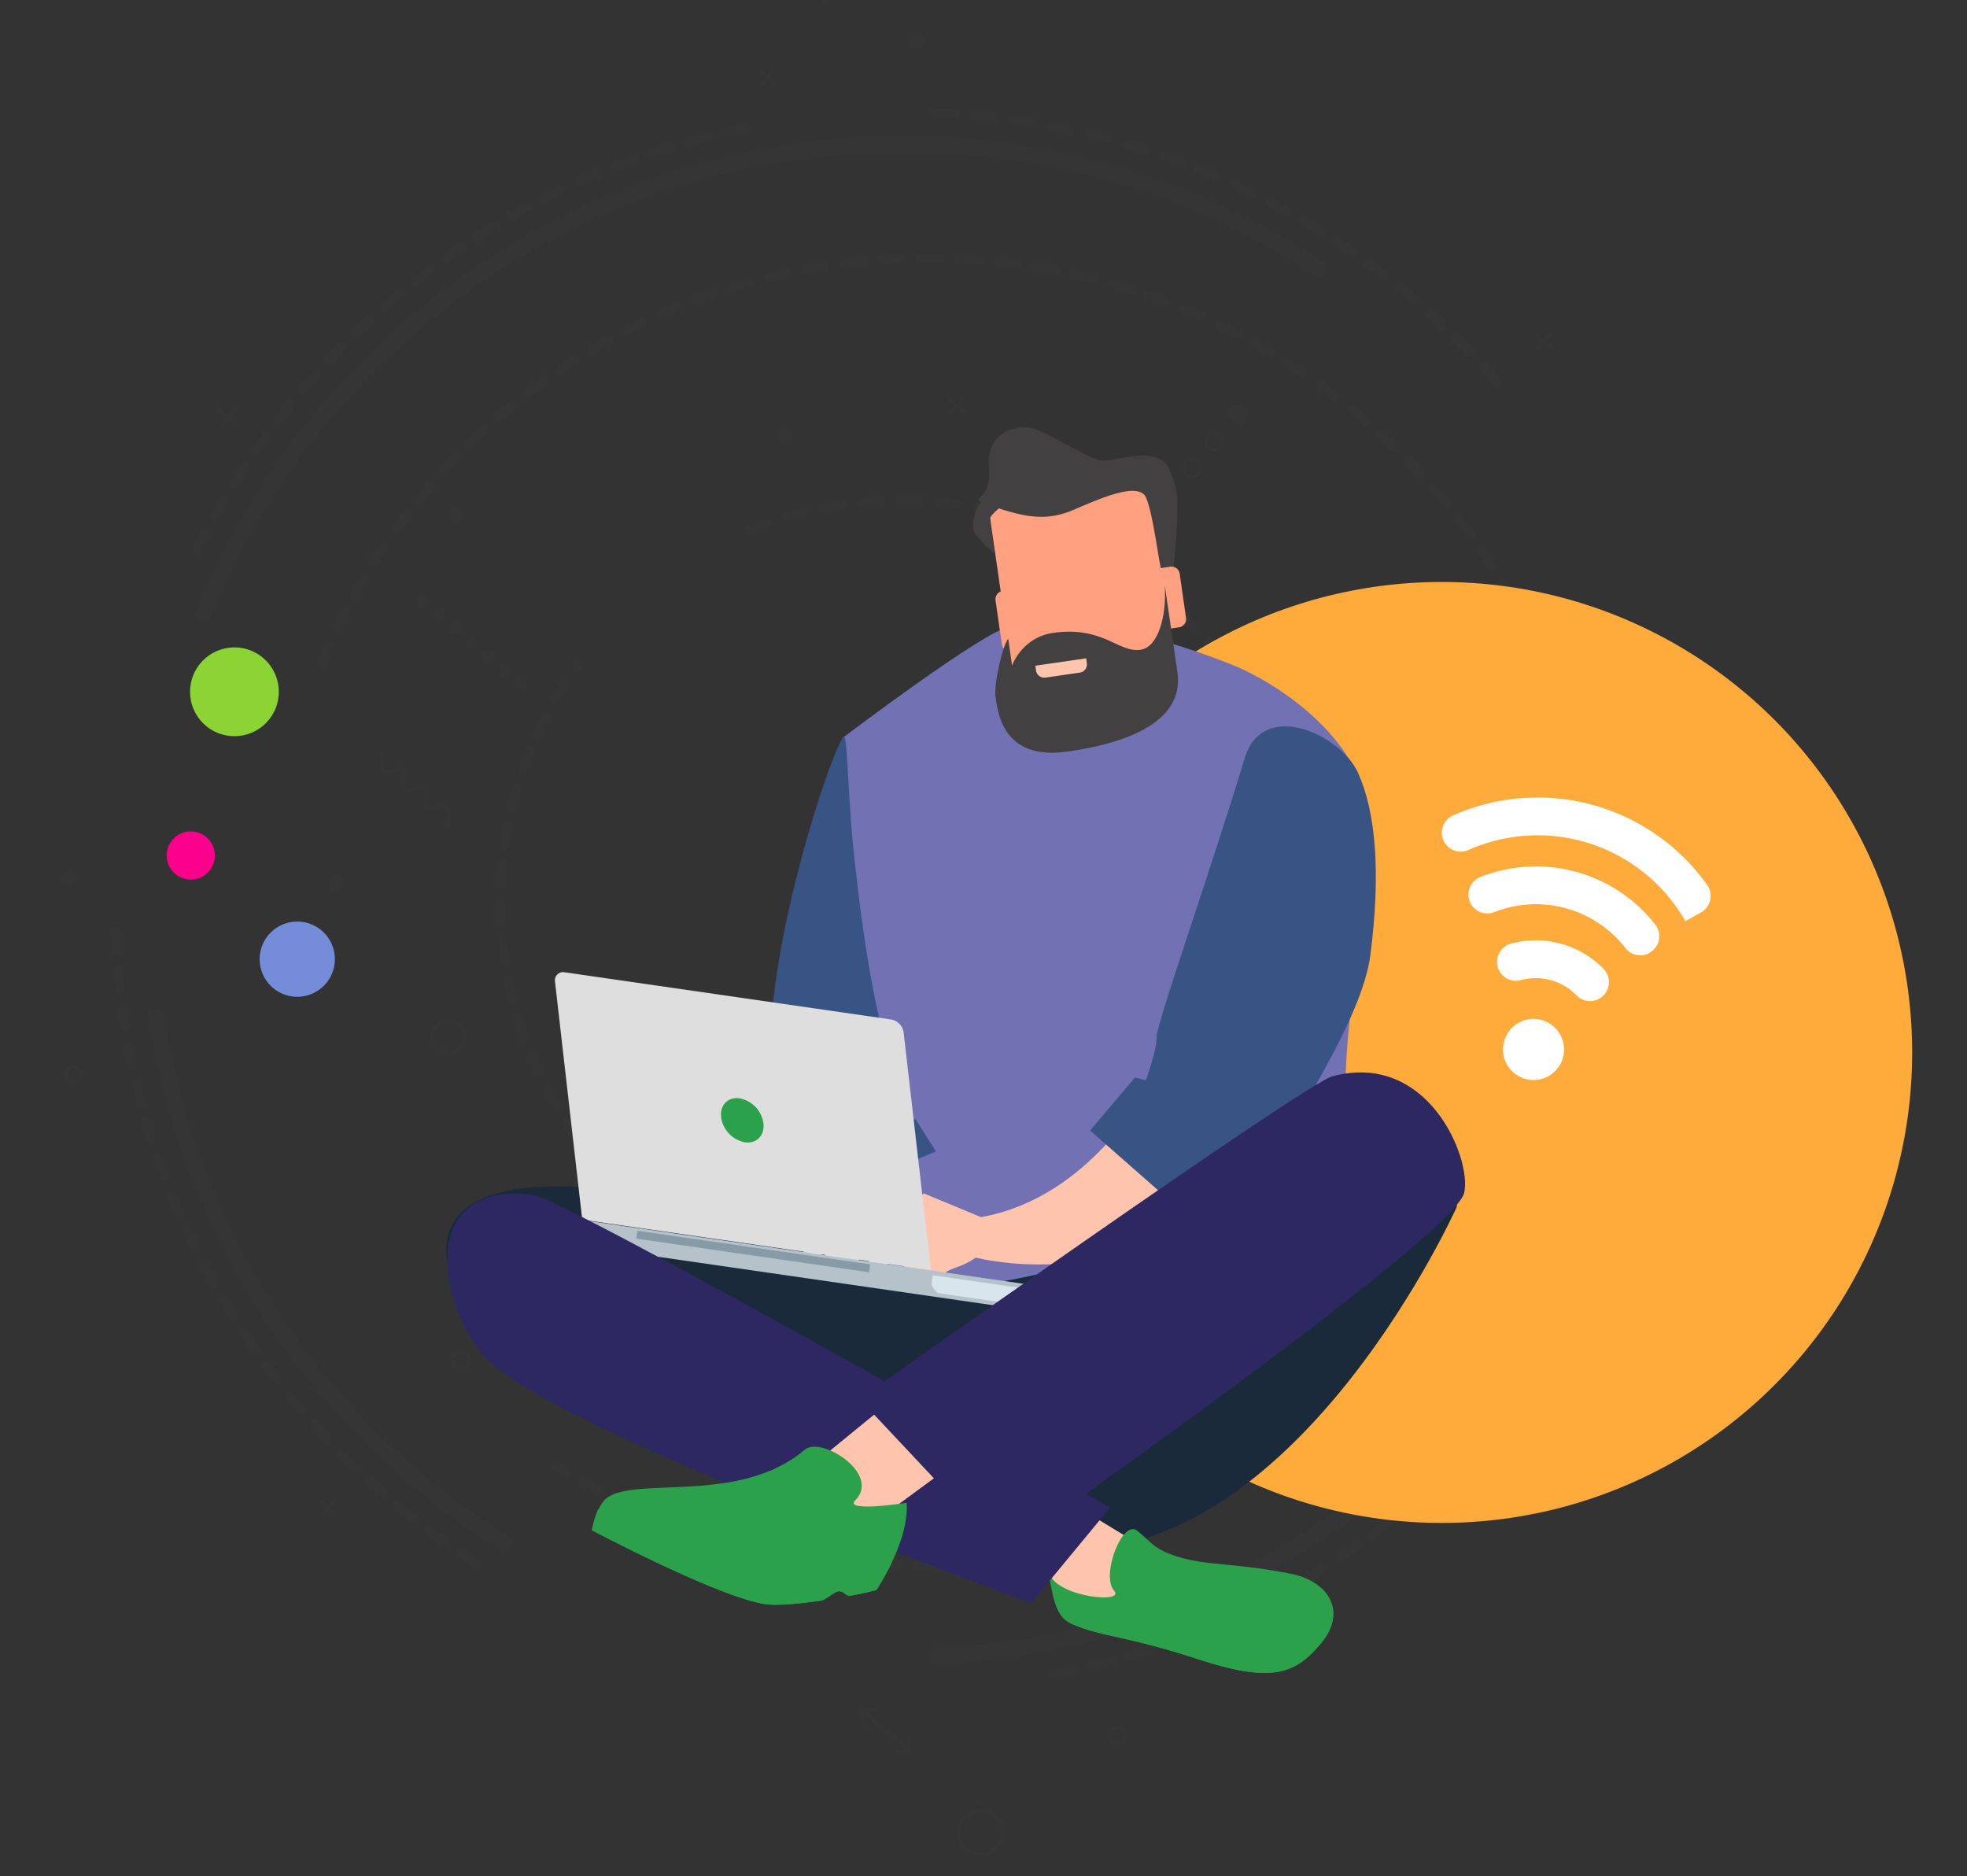 <svg id="Camada_1" data-name="Camada 1" xmlns="http://www.w3.org/2000/svg" viewBox="0 0 624.21 595.28">
  <rect x="0" y="0" width="624.21" height="595.28" fill="#333333" stroke="none"/>
  <defs>
    <style>
      .cls-1 {
        opacity: 0.3;
      }

      .cls-2 {
        opacity: 0.5;
      }

      .cls-3 {
        fill: #424041;
      }

      .cls-4 {
        fill: #ffab3b;
      }

      .cls-5 {
        fill: #7271b3;
      }

      .cls-6 {
        fill: #385485;
      }

      .cls-7 {
        fill: #5c99db;
      }

      .cls-8 {
        fill: #c4d1e1;
      }

      .cls-9 {
        fill: #e4eef3;
      }

      .cls-10 {
        fill: #ffc4ad;
      }

      .cls-11 {
        fill: #ffa180;
      }

      .cls-12 {
        fill: #1b2a3b;
      }

      .cls-13 {
        fill: #b6c2c9;
      }

      .cls-14 {
        fill: #d8e5ed;
      }

      .cls-15 {
        fill: #879ba6;
      }

      .cls-16 {
        fill: #dedede;
      }

      .cls-17 {
        fill: #2ba14c;
      }

      .cls-18 {
        fill: #2d2861;
      }

      .cls-19 {
        fill: #fff;
      }

      .cls-20 {
        fill: #758dd9;
      }

      .cls-21 {
        fill: #fc008b;
      }

      .cls-22 {
        fill: #8cd334;
      }
    </style>
  </defs>
  <g class="cls-1">
    <g class="cls-2">
      <path class="cls-3" d="M409.44,114l.3.19c1.64,1,3.28,2.13,4.88,3.22a1.52,1.52,0,0,1-1.67,2.53l0,0c-1.58-1.07-3.2-2.14-4.81-3.17l-.3-.19a1.52,1.52,0,1,1,1.63-2.56Zm-5.23-3.23a1.52,1.52,0,0,1-1.6,2.58c-1.73-1-3.51-2.07-5.28-3.06a1.52,1.52,0,1,1,1.47-2.65c1.8,1,3.61,2,5.37,3.11Zm15.42,10.13.07.05c1.67,1.21,3.35,2.45,5,3.7a1.52,1.52,0,1,1-1.85,2.4c-1.6-1.22-3.26-2.45-4.91-3.64a1.53,1.53,0,0,1-.36-2.13A1.55,1.55,0,0,1,419.63,120.85Zm-26.16-16.14a1.53,1.53,0,0,1,.55,2,1.51,1.51,0,0,1-2.06.63c-1.81-.94-3.64-1.86-5.45-2.75a1.51,1.51,0,1,1,1.31-2.73c1.85.9,3.71,1.84,5.54,2.79Zm35.93,23.61.15.11c1.61,1.31,3.21,2.65,4.77,4a1.52,1.52,0,1,1-2,2.29c-1.53-1.31-3.11-2.63-4.7-3.92a1.52,1.52,0,0,1,1.77-2.46Zm-47-29A1.52,1.52,0,0,1,381,102c-1.83-.83-3.72-1.65-5.6-2.44a1.53,1.53,0,0,1-.84-2,1.51,1.51,0,0,1,2-.81c1.92.8,3.83,1.63,5.69,2.47Zm56.33,37,.22.16c1.52,1.39,3,2.82,4.52,4.25a1.52,1.52,0,1,1-2.12,2.17c-1.46-1.41-3-2.81-4.46-4.18a1.52,1.52,0,0,1,1.84-2.4ZM371.07,94.59a1.52,1.52,0,0,1-1.36,2.7c-1.9-.74-3.83-1.44-5.72-2.11a1.53,1.53,0,0,1-1-1.94,1.51,1.51,0,0,1,1.94-.93c1.93.68,3.88,1.39,5.82,2.13A1.51,1.51,0,0,1,371.07,94.59Zm76.55,50.33a1.49,1.49,0,0,1,.27.23c1.45,1.47,2.89,3,4.28,4.5a1.52,1.52,0,0,1-.09,2.15,1.54,1.54,0,0,1-2.16-.11c-1.37-1.49-2.79-3-4.21-4.44a1.51,1.51,0,0,1,0-2.15A1.54,1.54,0,0,1,447.62,144.92Zm-88.15-54.4a1.54,1.54,0,0,1,.65,1.74,1.52,1.52,0,0,1-1.92,1c-1.95-.62-3.91-1.21-5.84-1.77a1.52,1.52,0,1,1,.82-2.92c1.95.56,3.95,1.16,5.92,1.79A1.59,1.59,0,0,1,359.47,90.52ZM456,154a1.34,1.34,0,0,1,.34.29c1.35,1.55,2.7,3.14,4,4.74a1.51,1.51,0,0,1-.21,2.14,1.55,1.55,0,0,1-2.16-.24c-1.28-1.57-2.61-3.14-3.94-4.67a1.51,1.51,0,0,1,2-2.26ZM347.65,87.13a1.51,1.51,0,0,1-1.18,2.75c-2-.5-4-1-5.92-1.43a1.54,1.54,0,0,1-1.18-1.82,1.51,1.51,0,0,1,1.81-1.15c2,.45,4,.94,6,1.45A1.32,1.32,0,0,1,347.65,87.13ZM463.76,163.5a1.5,1.5,0,0,1,.4.36c1.25,1.63,2.5,3.3,3.71,5a1.5,1.5,0,0,1-.34,2.12,1.55,1.55,0,0,1-2.14-.36c-1.18-1.64-2.42-3.28-3.65-4.89a1.5,1.5,0,0,1,.27-2.13A1.52,1.52,0,0,1,463.76,163.5ZM335.67,84.43a1.52,1.52,0,0,1,.69,1.57,1.5,1.5,0,0,1-1.78,1.2c-2-.38-4-.74-6-1.07a1.54,1.54,0,0,1-1.28-1.75,1.51,1.51,0,0,1,1.74-1.26c2,.34,4.06.7,6.07,1.09A1.62,1.62,0,0,1,335.67,84.43Zm135.32,89a1.66,1.66,0,0,1,.45.43c1.16,1.7,2.31,3.44,3.41,5.16a1.51,1.51,0,0,1-.46,2.1,1.54,1.54,0,0,1-2.12-.49c-1.08-1.69-2.22-3.4-3.36-5.08a1.5,1.5,0,0,1,.4-2.11A1.53,1.53,0,0,1,471,173.45Zm-147.39-91a1.55,1.55,0,0,1,.7,1.48,1.51,1.51,0,0,1-1.71,1.31c-2-.27-4-.52-6-.73a1.55,1.55,0,0,1-1.38-1.67,1.51,1.51,0,0,1,1.67-1.36c2,.22,4.07.46,6.12.74A1.54,1.54,0,0,1,323.6,82.44Zm154,101.35a1.71,1.71,0,0,1,.49.51c1.06,1.76,2.11,3.56,3.11,5.35a1.5,1.5,0,0,1-.59,2.06,1.53,1.53,0,0,1-2.08-.61c-1-1.75-2-3.53-3.06-5.26a1.52,1.52,0,0,1,.52-2.09A1.55,1.55,0,0,1,477.62,183.79ZM311.43,81.16a1.51,1.51,0,0,1,.71,1.39,1.5,1.5,0,0,1-1.63,1.4c-2-.15-4.06-.28-6.06-.37A1.55,1.55,0,0,1,303,82a1.5,1.5,0,0,1,1.59-1.44c2,.09,4.1.22,6.15.38A1.51,1.51,0,0,1,311.43,81.16Zm172.2,113.33a1.54,1.54,0,0,1,.54.59c.95,1.82,1.89,3.68,2.78,5.51a1.5,1.5,0,0,1-.7,2,1.55,1.55,0,0,1-2.05-.73c-.88-1.81-1.81-3.64-2.75-5.43a1.51,1.51,0,0,1,.65-2.05A1.57,1.57,0,0,1,483.63,194.49ZM299.2,80.58a1.54,1.54,0,0,1,.72,1.31,1.49,1.49,0,0,1-1.54,1.49c-2,0-4.05,0-6.07,0a1.55,1.55,0,0,1-1.57-1.51,1.5,1.5,0,0,1,1.49-1.54c2,0,4.13,0,6.17,0A1.57,1.57,0,0,1,299.2,80.58ZM489,205.52a1.5,1.5,0,0,1,.58.66c.85,1.88,1.68,3.78,2.46,5.67a1.5,1.5,0,0,1-.82,2,1.57,1.57,0,0,1-2-.85c-.77-1.85-1.59-3.73-2.42-5.58a1.49,1.49,0,0,1,.76-2A1.52,1.52,0,0,1,489,205.52ZM287,80.71a1.54,1.54,0,0,1,.72,1.22,1.51,1.51,0,0,1-1.45,1.58c-2,.08-4.05.19-6.06.33a1.56,1.56,0,0,1-1.66-1.42,1.51,1.51,0,0,1,1.41-1.62c2-.14,4.11-.25,6.15-.33A1.51,1.51,0,0,1,287,80.71ZM493.72,216.82a1.59,1.59,0,0,1,.62.75c.72,1.9,1.44,3.85,2.12,5.79a1.5,1.5,0,0,1-.94,1.93,1.55,1.55,0,0,1-1.95-1c-.67-1.92-1.38-3.83-2.1-5.7a1.51,1.51,0,0,1,.89-2A1.55,1.55,0,0,1,493.72,216.82ZM274.78,81.55a1.52,1.52,0,0,1,.7,1.13,1.49,1.49,0,0,1-1.35,1.66c-2,.2-4,.43-6,.68a1.55,1.55,0,0,1-1.73-1.32,1.5,1.5,0,0,1,1.3-1.7c2-.26,4.08-.49,6.12-.69A1.54,1.54,0,0,1,274.78,81.55Zm223,146.82a1.6,1.6,0,0,1,.64.84c.62,1.94,1.22,3.93,1.79,5.89a1.5,1.5,0,0,1-1.06,1.87,1.54,1.54,0,0,1-1.89-1.07c-.56-1.93-1.15-3.89-1.76-5.81a1.51,1.51,0,0,1,1-1.9A1.61,1.61,0,0,1,497.78,228.37ZM262.65,83.09a1.52,1.52,0,0,1,.69,1,1.5,1.5,0,0,1-1.25,1.74c-2,.31-4,.66-6,1a1.54,1.54,0,0,1-1.8-1.22,1.49,1.49,0,0,1,1.2-1.77c2-.38,4.05-.73,6.07-1A1.48,1.48,0,0,1,262.65,83.09Zm238.5,157a1.52,1.52,0,0,1,.67.92c.51,2,1,4,1.44,6a1.51,1.51,0,0,1-1.16,1.81,1.56,1.56,0,0,1-1.83-1.18c-.44-2-.92-3.95-1.42-5.9a1.51,1.51,0,0,1,1.1-1.84A1.56,1.56,0,0,1,501.15,240.13ZM250.64,85.33a1.58,1.58,0,0,1,.68,1,1.51,1.51,0,0,1-1.15,1.81c-2,.42-3.95.88-5.91,1.37a1.56,1.56,0,0,1-1.87-1.11,1.51,1.51,0,0,1,1.09-1.85c2-.49,4-1,6-1.39A1.55,1.55,0,0,1,250.64,85.33ZM503.84,252a1.57,1.57,0,0,1,.68,1c.39,2,.76,4,1.09,6.05a1.51,1.51,0,0,1-1.26,1.74,1.56,1.56,0,0,1-1.76-1.28c-.33-2-.69-4-1.07-6a1.5,1.5,0,0,1,1.21-1.77A1.57,1.57,0,0,1,503.84,252Zm-265-163.78a1.6,1.6,0,0,1,.65.87,1.51,1.51,0,0,1-1,1.88c-1.94.54-3.89,1.11-5.81,1.71a1.57,1.57,0,0,1-1.94-1,1.5,1.5,0,0,1,1-1.91c2-.6,3.93-1.19,5.9-1.74A1.56,1.56,0,0,1,238.79,88.26Zm267,175.83a1.52,1.52,0,0,1,.7,1.09c.25,1.82.47,3.66.67,5.46a1.5,1.5,0,0,1-1.36,1.66,1.55,1.55,0,0,1-1.69-1.37c-.19-1.78-.41-3.59-.65-5.38a1.49,1.49,0,0,1,1.31-1.7A1.56,1.56,0,0,1,505.82,264.09ZM227.13,91.88a1.55,1.55,0,0,1,.62.78,1.5,1.5,0,0,1-.92,1.94c-1.89.64-3.81,1.33-5.71,2a1.54,1.54,0,0,1-2-.89,1.5,1.5,0,0,1,.87-2c1.92-.72,3.87-1.42,5.78-2.07A1.53,1.53,0,0,1,227.13,91.88ZM215.7,96.17a1.53,1.53,0,0,1,.6.7,1.5,1.5,0,0,1-.81,2c-1.88.77-3.76,1.57-5.57,2.38a1.56,1.56,0,0,1-2-.77,1.52,1.52,0,0,1,.76-2c1.84-.81,3.74-1.62,5.65-2.4A1.5,1.5,0,0,1,215.7,96.17Zm-11.14,5a1.48,1.48,0,0,1,.55.61,1.51,1.51,0,0,1-.69,2c-1.82.87-3.65,1.78-5.42,2.69a1.55,1.55,0,0,1-2.07-.65,1.5,1.5,0,0,1,.63-2c1.8-.93,3.65-1.85,5.5-2.74A1.54,1.54,0,0,1,204.56,101.12Zm-10.84,5.59a1.52,1.52,0,0,1-.05,2.61c-1.77,1-3.54,2-5.25,3a1.55,1.55,0,0,1-2.11-.54,1.5,1.5,0,0,1,.51-2.08c1.74-1,3.53-2.06,5.33-3.06A1.52,1.52,0,0,1,193.72,106.71Zm-10.48,6.22a1.71,1.71,0,0,1,.47.46,1.52,1.52,0,0,1-.45,2.11c-1.68,1.06-3.38,2.17-5.06,3.31a1.55,1.55,0,0,1-2.13-.41,1.52,1.52,0,0,1,.38-2.12c1.71-1.15,3.44-2.28,5.14-3.36A1.54,1.54,0,0,1,183.24,112.93Zm-10.09,6.83a1.55,1.55,0,0,1,.42.39,1.52,1.52,0,0,1-.33,2.13c-1.63,1.17-3.26,2.39-4.85,3.61a1.54,1.54,0,0,1-2.15-.29,1.5,1.5,0,0,1,.26-2.13c1.61-1.24,3.26-2.47,4.92-3.67A1.54,1.54,0,0,1,173.15,119.76Zm-9.67,7.42a1.38,1.38,0,0,1,.36.32,1.5,1.5,0,0,1-.19,2.14c-1.54,1.26-3.09,2.56-4.61,3.88a1.55,1.55,0,0,1-2.17-.16,1.51,1.51,0,0,1,.13-2.14c1.55-1.34,3.12-2.67,4.69-3.94A1.52,1.52,0,0,1,163.48,127.18Zm-9.17,8a1.42,1.42,0,0,1,.3.25,1.51,1.51,0,0,1-.07,2.15c-1.46,1.34-2.93,2.74-4.37,4.14a1.53,1.53,0,0,1-2.17,0,1.51,1.51,0,0,1,0-2.15c1.46-1.43,3-2.85,4.43-4.21A1.54,1.54,0,0,1,154.31,135.14Zm-8.68,8.48a1.88,1.88,0,0,1,.24.18,1.53,1.53,0,0,1,.06,2.16c-1.38,1.42-2.76,2.9-4.12,4.4a1.53,1.53,0,0,1-2.16.09,1.51,1.51,0,0,1-.13-2.15c1.38-1.52,2.79-3,4.18-4.46A1.53,1.53,0,0,1,145.63,143.62Zm-8.16,9,.17.12a1.53,1.53,0,0,1,.19,2.15c-1.3,1.52-2.59,3.08-3.85,4.64a1.54,1.54,0,0,1-2.4-1.93c1.27-1.58,2.59-3.16,3.9-4.7A1.53,1.53,0,0,1,137.47,152.6ZM129.86,162l.1.07a1.52,1.52,0,0,1,.31,2.14c-1.22,1.61-2.42,3.24-3.57,4.85a1.53,1.53,0,0,1-2.5-1.78c1.16-1.64,2.38-3.29,3.62-4.92A1.53,1.53,0,0,1,129.86,162Zm-7,9.88,0,0a1.52,1.52,0,0,1,.43,2.11c-.81,1.22-1.62,2.45-2.41,3.7l-.87,1.36a1.53,1.53,0,0,1-2.11.46h0a1.53,1.53,0,0,1-.48-2.1l.87-1.38q1.22-1.89,2.45-3.75A1.54,1.54,0,0,1,122.82,171.92Zm-6.45,10.27a1.53,1.53,0,0,1,.5,2.06c-1,1.73-2,3.49-3,5.24a1.54,1.54,0,0,1-2.7-1.49c1-1.77,2-3.56,3-5.31a1.54,1.54,0,0,1,2.1-.53Zm-5.85,10.63a1.53,1.53,0,0,1,.55,2c-.92,1.8-1.81,3.61-2.66,5.4a1.54,1.54,0,0,1-2.78-1.33c.87-1.81,1.78-3.66,2.71-5.48a1.52,1.52,0,0,1,2.06-.64Zm-5.2,11a1.53,1.53,0,0,1,.58,1.9c-.8,1.84-1.59,3.7-2.34,5.55a1.51,1.51,0,0,1-2,.82,1.52,1.52,0,0,1-.85-2c.75-1.87,1.55-3.77,2.37-5.63a1.52,1.52,0,0,1,2-.76Z"/>
    </g>
    <g class="cls-2">
      <path class="cls-3" d="M448.61,420.42a1.54,1.54,0,0,1,.18,2.17c-1.33,1.57-2.69,3.14-4.06,4.67a1.54,1.54,0,1,1-2.3-2.05c1.35-1.51,2.7-3.06,4-4.61A1.54,1.54,0,0,1,448.61,420.42Zm-8.21,9.17.07.06a1.53,1.53,0,0,1,.06,2.17c-1.41,1.49-2.87,3-4.33,4.44a1.54,1.54,0,1,1-2.17-2.18c1.44-1.43,2.87-2.9,4.26-4.37A1.54,1.54,0,0,1,440.4,429.59Zm-8.72,8.68.13.13a1.53,1.53,0,0,1-.07,2.17c-.92.87-1.86,1.74-2.8,2.59l-1.77,1.59a1.54,1.54,0,1,1-2-2.3l1.75-1.57q1.38-1.26,2.76-2.55A1.54,1.54,0,0,1,431.68,438.27Zm-9.21,8.16a1.8,1.8,0,0,1,.19.2,1.53,1.53,0,0,1-.19,2.16c-1.58,1.32-3.2,2.63-4.82,3.9a1.53,1.53,0,1,1-1.9-2.41c1.6-1.26,3.19-2.55,4.75-3.85A1.53,1.53,0,0,1,422.47,446.43ZM412.8,454a2.06,2.06,0,0,1,.25.26,1.54,1.54,0,0,1-.33,2.15c-1.65,1.22-3.34,2.44-5,3.62a1.54,1.54,0,0,1-1.76-2.53c1.67-1.16,3.34-2.36,5-3.56A1.55,1.55,0,0,1,412.8,454Zm-10.11,7a1.32,1.32,0,0,1,.29.33,1.53,1.53,0,0,1-.45,2.13c-1.72,1.12-3.48,2.24-5.25,3.32a1.54,1.54,0,0,1-1.61-2.63c1.74-1.06,3.49-2.16,5.18-3.27A1.55,1.55,0,0,1,402.69,461.08Zm-10.53,6.43a1.52,1.52,0,0,1,.34.41,1.54,1.54,0,0,1-.57,2.1c-1.79,1-3.62,2-5.44,3a1.53,1.53,0,1,1-1.44-2.71c1.79-1,3.59-2,5.35-3A1.54,1.54,0,0,1,392.16,467.51Zm-10.88,5.8a1.44,1.44,0,0,1,.38.49,1.53,1.53,0,0,1-.69,2.06c-1.84.91-3.73,1.81-5.61,2.68a1.54,1.54,0,0,1-1.28-2.8c1.85-.85,3.71-1.74,5.52-2.64A1.54,1.54,0,0,1,381.28,473.31Zm-11.2,5.14a1.55,1.55,0,0,1,.42.58,1.53,1.53,0,0,1-.81,2c-1.9.81-3.84,1.6-5.75,2.35a1.54,1.54,0,1,1-1.12-2.87c1.89-.74,3.79-1.51,5.66-2.31A1.56,1.56,0,0,1,370.08,478.45Zm-11.48,4.48a1.57,1.57,0,0,1,.46.66,1.55,1.55,0,0,1-.94,2c-1.95.69-3.93,1.36-5.87,2a1.54,1.54,0,1,1-.95-2.92c1.92-.62,3.87-1.29,5.79-2A1.55,1.55,0,0,1,358.6,482.93Zm-11.72,3.8a1.51,1.51,0,0,1,.49.74,1.55,1.55,0,0,1-1.05,1.91c-2,.58-4,1.13-6,1.65a1.53,1.53,0,1,1-.77-3c2-.52,3.94-1.06,5.89-1.63A1.53,1.53,0,0,1,346.88,486.73ZM335,489.84a1.48,1.48,0,0,1,.5.83,1.53,1.53,0,0,1-1.15,1.84c-2,.46-4,.9-6.06,1.3a1.54,1.54,0,0,1-.61-3c2-.39,4-.83,6-1.28A1.56,1.56,0,0,1,335,489.84Zm-12.07,2.41a1.52,1.52,0,0,1,.52.91,1.54,1.54,0,0,1-1.26,1.78c-2,.34-4.1.66-6.13.94a1.53,1.53,0,0,1-.42-3c2-.28,4-.6,6-.94A1.52,1.52,0,0,1,322.9,492.25ZM310.71,494a1.5,1.5,0,0,1,.53,1,1.53,1.53,0,0,1-1.36,1.7c-2.05.23-4.12.43-6.17.59a1.54,1.54,0,0,1-.24-3.07c2-.16,4-.35,6.08-.58A1.51,1.51,0,0,1,310.71,494Zm-12.27,1A1.52,1.52,0,0,1,299,496a1.54,1.54,0,0,1-1.46,1.62c-2,.1-4.12.18-6.19.23a1.54,1.54,0,0,1-.07-3.08c2,0,4.09-.12,6.1-.22A1.48,1.48,0,0,1,298.44,494.94Zm-12.3.27a1.56,1.56,0,0,1,.55,1.19,1.53,1.53,0,0,1-1.55,1.53c-2.06,0-4.15-.06-6.19-.13a1.54,1.54,0,0,1,.11-3.07c2,.07,4.07.11,6.1.12A1.57,1.57,0,0,1,286.14,495.21Zm-12.28-.43a1.54,1.54,0,0,1-1.09,2.71c-2.06-.13-4.13-.3-6.18-.49a1.54,1.54,0,0,1,.29-3.06c2,.19,4.06.35,6.08.48A1.51,1.51,0,0,1,273.86,494.78Zm-12.24-1.15a1.54,1.54,0,0,1-1.18,2.7c-2.05-.25-4.12-.54-6.13-.84a1.54,1.54,0,0,1,.46-3.05c2,.31,4,.59,6,.84A1.53,1.53,0,0,1,261.62,493.63Zm-12.15-1.86a1.51,1.51,0,0,1,.52,1.45,1.54,1.54,0,0,1-1.79,1.24c-2-.37-4.06-.77-6.07-1.2a1.54,1.54,0,0,1,.64-3c2,.42,4,.82,6,1.18A1.52,1.52,0,0,1,249.47,491.77Zm-12-2.56a1.52,1.52,0,0,1,.5,1.54,1.54,1.54,0,0,1-1.86,1.13c-2-.49-4-1-6-1.56a1.53,1.53,0,1,1,.81-3c1.95.53,3.94,1.05,5.9,1.53A1.57,1.57,0,0,1,237.46,489.21ZM225.62,486a1.53,1.53,0,0,1-1.44,2.64c-2-.6-3.93-1.24-5.88-1.9a1.55,1.55,0,0,1-1-1.95,1.53,1.53,0,0,1,1.95-1c1.93.65,3.88,1.28,5.8,1.87A1.42,1.42,0,0,1,225.62,486ZM214,482a1.54,1.54,0,0,1-1.53,2.62c-1.92-.72-3.85-1.47-5.76-2.25a1.54,1.54,0,0,1,1.16-2.85c1.88.76,3.79,1.51,5.68,2.21A1.68,1.68,0,0,1,214,482Zm-11.38-4.63a1.55,1.55,0,0,1,.42,1.8,1.53,1.53,0,0,1-2,.78c-1.89-.83-3.78-1.7-5.64-2.58a1.54,1.54,0,0,1,1.33-2.78c1.82.87,3.69,1.73,5.55,2.55A1.54,1.54,0,0,1,202.62,477.37Zm-11.1-5.29a1.54,1.54,0,0,1-1.7,2.54c-1.83-.94-3.67-1.92-5.47-2.91a1.54,1.54,0,0,1,1.49-2.7c1.77,1,3.58,1.95,5.39,2.87A1.87,1.87,0,0,1,191.52,472.08Zm-10.77-5.94a1.54,1.54,0,0,1-1.78,2.5c-1.2-.71-2.4-1.44-3.6-2.18a1.54,1.54,0,0,1,1.61-2.62c1.18.73,2.37,1.45,3.56,2.15A1.59,1.59,0,0,1,180.75,466.14Z"/>
    </g>
    <g class="cls-2">
      <path class="cls-3" d="M369.22,187.53l2,1.69a1.54,1.54,0,0,1-2,2.33l0,0c-.63-.55-1.27-1.09-1.92-1.64-.91-.77-1.82-1.52-2.75-2.26a1.54,1.54,0,0,1,1.92-2.41Q367.83,186.36,369.22,187.53Zm6.47,5.84a.46.46,0,0,1,.07.07c1.49,1.44,3,2.93,4.38,4.43A1.54,1.54,0,1,1,377.9,200c-1.38-1.47-2.82-2.92-4.27-4.33a1.54,1.54,0,0,1,2.06-2.28Zm-14.16-11.83a1.54,1.54,0,0,1-1.89,2.42c-1.63-1.17-3.32-2.33-5-3.44a1.54,1.54,0,0,1,1.68-2.58c1.74,1.14,3.47,2.32,5.14,3.52Zm22.59,20.79a1.53,1.53,0,0,1,.18.18c1.34,1.57,2.67,3.2,3.93,4.83a1.54,1.54,0,0,1-2.44,1.89c-1.23-1.6-2.52-3.19-3.83-4.72a1.54,1.54,0,0,1,2.16-2.18Zm-32.9-27.5a1.53,1.53,0,0,1,.33,1.95,1.55,1.55,0,0,1-2.1.56c-1.75-1-3.54-2-5.32-2.94a1.54,1.54,0,1,1,1.42-2.73c1.82,1,3.66,2,5.45,3A1.07,1.07,0,0,1,351.22,174.83Zm40.43,37.24a1.56,1.56,0,0,1,.27.3c1.18,1.69,2.34,3.44,3.44,5.19a1.54,1.54,0,0,1-2.61,1.64c-1.07-1.71-2.2-3.42-3.35-5.07a1.54,1.54,0,0,1,2.25-2.06Zm-51.34-42.91a1.53,1.53,0,0,1-1.63,2.57c-1.83-.83-3.7-1.64-5.58-2.4a1.54,1.54,0,0,1,1.15-2.85c1.92.77,3.84,1.6,5.71,2.46A1.38,1.38,0,0,1,340.31,169.16Zm57.88,53.33a1.57,1.57,0,0,1,.35.42c1,1.8,2,3.65,2.92,5.51a1.54,1.54,0,1,1-2.75,1.37c-.91-1.81-1.86-3.61-2.85-5.37a1.54,1.54,0,0,1,2.33-1.93Zm-69.28-57.91a1.54,1.54,0,0,1-1.49,2.63c-1.91-.66-3.86-1.29-5.79-1.85a1.54,1.54,0,1,1,.87-3c2,.58,4,1.21,5.92,1.89A1.39,1.39,0,0,1,328.91,164.58Zm74.78,68.92a1.56,1.56,0,0,1,.42.56c.83,1.9,1.63,3.84,2.37,5.76a1.54,1.54,0,1,1-2.88,1.1c-.71-1.88-1.49-3.77-2.31-5.62a1.54,1.54,0,0,1,.79-2A1.51,1.51,0,0,1,403.69,233.5Zm-86.57-72.38a1.54,1.54,0,0,1-1.36,2.67c-2-.47-4-.9-5.94-1.28a1.54,1.54,0,0,1,.58-3c2,.38,4.07.83,6.08,1.31A1.55,1.55,0,0,1,317.12,161.12Zm91,83.87a1.64,1.64,0,0,1,.47.7c.27.83.54,1.67.79,2.51a1.54,1.54,0,0,1-2.94.9c-.25-.82-.51-1.64-.78-2.45A1.54,1.54,0,0,1,408.1,245ZM305,158.82a1.54,1.54,0,0,1-1.21,2.7c-2-.28-4-.51-6-.7a1.54,1.54,0,1,1,.28-3.06c2.06.19,4.14.43,6.18.72A1.54,1.54,0,0,1,305,158.82Zm-12.25-1.12a1.53,1.53,0,0,1-1.06,2.71c-2-.09-4.06-.12-6.07-.11a1.54,1.54,0,0,1,0-3.08c2.06,0,4.16,0,6.22.12A1.51,1.51,0,0,1,292.79,157.7Zm-12.3.06a1.52,1.52,0,0,1,.55,1.09,1.54,1.54,0,0,1-1.46,1.62c-2,.11-4.05.26-6.06.47a1.54,1.54,0,1,1-.31-3.06c2.06-.21,4.15-.37,6.21-.48A1.5,1.5,0,0,1,280.49,157.76ZM268.25,159a1.51,1.51,0,0,1,.53.95,1.54,1.54,0,0,1-1.29,1.75c-2,.29-4,.65-6,1a1.54,1.54,0,1,1-.6-3c2-.4,4.09-.76,6.13-1.07A1.5,1.5,0,0,1,268.25,159Zm-12.06,2.41a1.62,1.62,0,0,1,.5.8,1.54,1.54,0,0,1-1.12,1.86c-2,.5-3.94,1-5.86,1.62a1.54,1.54,0,0,1-.9-2.94c2-.6,4-1.16,6-1.66A1.53,1.53,0,0,1,256.19,161.41ZM244.41,165a1.5,1.5,0,0,1,.45.65,1.54,1.54,0,0,1-.93,2c-1.91.68-3.82,1.41-5.68,2.18a1.54,1.54,0,0,1-1.17-2.85c1.9-.78,3.86-1.53,5.82-2.23A1.53,1.53,0,0,1,244.41,165Z"/>
    </g>
    <g class="cls-2">
      <path class="cls-3" d="M184.52,209.62a1.54,1.54,0,0,1,.25,2.08l-.61.84a1.54,1.54,0,1,1-2.5-1.8l.62-.85a1.54,1.54,0,0,1,2.15-.34Zm-4.1,5.92a1.53,1.53,0,0,1,.3,2c-1.1,1.69-2.18,3.43-3.2,5.17a1.54,1.54,0,1,1-2.65-1.55c1-1.78,2.14-3.56,3.27-5.3a1.54,1.54,0,0,1,2.13-.45Zm-6.2,10.62a1.54,1.54,0,0,1,.37,1.88c-.94,1.79-1.84,3.63-2.68,5.46a1.54,1.54,0,0,1-2.79-1.29c.86-1.87,1.78-3.75,2.74-5.59a1.54,1.54,0,0,1,2.07-.65A1.12,1.12,0,0,1,174.22,226.16Zm-5.15,11.17a1.56,1.56,0,0,1,.44,1.75c-.76,1.87-1.47,3.78-2.14,5.69a1.54,1.54,0,1,1-2.9-1c.68-1.95,1.41-3.92,2.18-5.83a1.53,1.53,0,0,1,2-.85A1.46,1.46,0,0,1,169.07,237.33Zm-4,11.6a1.54,1.54,0,0,1,.48,1.61c-.56,1.94-1.09,3.91-1.56,5.86a1.54,1.54,0,0,1-3-.72c.49-2,1-4,1.61-6a1.55,1.55,0,0,1,1.91-1.05A1.77,1.77,0,0,1,165,248.93Zm-2.89,11.94a1.54,1.54,0,0,1,.52,1.47c-.38,2-.71,4-1,6a1.54,1.54,0,1,1-3.05-.43c.29-2,.63-4.1,1-6.13a1.54,1.54,0,0,1,1.8-1.22A1.52,1.52,0,0,1,162.15,260.87ZM327,405.83a1.52,1.52,0,0,1,.47.69,1.56,1.56,0,0,1-1,2c-2,.64-4,1.25-6,1.79a1.54,1.54,0,1,1-.81-3c1.93-.53,3.89-1.12,5.82-1.75A1.55,1.55,0,0,1,327,405.83ZM160.43,273a1.52,1.52,0,0,1,.54,1.31c-.19,2-.32,4.06-.41,6.06a1.54,1.54,0,0,1-3.08-.13c.09-2.06.24-4.14.43-6.21a1.54,1.54,0,0,1,1.67-1.39A1.49,1.49,0,0,1,160.43,273Zm154.67,136a1.55,1.55,0,0,1-.66,2.68c-2,.45-4.08.86-6.11,1.21a1.54,1.54,0,1,1-.53-3c2-.34,4-.74,6-1.18A1.54,1.54,0,0,1,315.1,409.09ZM159.89,285.32a1.57,1.57,0,0,1,.55,1.17c0,2,.06,4.05.17,6.07a1.54,1.54,0,1,1-3.08.16c-.1-2.07-.16-4.16-.17-6.22a1.53,1.53,0,0,1,1.53-1.54A1.48,1.48,0,0,1,159.89,285.32ZM303,411.2a1.51,1.51,0,0,1,.54,1,1.54,1.54,0,0,1-1.34,1.72c-2.05.26-4.13.47-6.2.62a1.54,1.54,0,1,1-.23-3.07c2-.15,4.05-.35,6.05-.6A1.49,1.49,0,0,1,303,411.2ZM160.53,297.6a1.56,1.56,0,0,1,.54,1c.2,2,.45,4,.75,6a1.54,1.54,0,0,1-3,.45c-.31-2.05-.57-4.13-.77-6.18a1.54,1.54,0,0,1,2.52-1.33ZM290.71,412.13a1.55,1.55,0,0,1,.54,1.14,1.53,1.53,0,0,1-1.49,1.58c-2.07,0-4.16.06-6.23,0a1.54,1.54,0,0,1,.06-3.07c2,0,4.07,0,6.08,0A1.57,1.57,0,0,1,290.71,412.13ZM162.35,309.77a1.57,1.57,0,0,1,.51.88c.39,2,.84,4,1.33,5.93a1.54,1.54,0,1,1-3,.74c-.5-2-1-4.05-1.36-6.07a1.55,1.55,0,0,1,2.51-1.48ZM278.41,411.89a1.51,1.51,0,0,1,.54,1.28,1.55,1.55,0,0,1-1.64,1.43c-2.07-.14-4.15-.34-6.2-.58a1.54,1.54,0,1,1,.36-3c2,.23,4,.42,6,.56A1.48,1.48,0,0,1,278.41,411.89ZM165.32,321.71a1.59,1.59,0,0,1,.48.73c.59,1.94,1.22,3.89,1.9,5.78a1.54,1.54,0,1,1-2.9,1c-.69-1.94-1.35-3.93-2-5.92a1.54,1.54,0,0,1,2.47-1.62Zm100.87,88.75a1.53,1.53,0,0,1-1.24,2.69c-2-.34-4.09-.73-6.12-1.17a1.54,1.54,0,0,1,.66-3c2,.43,4,.82,6,1.14A1.46,1.46,0,0,1,266.19,410.46Zm-96.75-77.14a1.53,1.53,0,0,1,.43.59c.77,1.87,1.59,3.75,2.45,5.57a1.54,1.54,0,0,1-2.79,1.31c-.88-1.87-1.72-3.79-2.51-5.71a1.54,1.54,0,0,1,2.42-1.76Zm84.74,74.54a1.54,1.54,0,0,1-1.39,2.66c-2-.54-4-1.13-6-1.76a1.54,1.54,0,0,1,.93-2.93c1.92.62,3.89,1.19,5.83,1.72A1.43,1.43,0,0,1,254.18,407.86Zm-79.52-63.39a1.5,1.5,0,0,1,.37.46c.95,1.78,1.95,3.57,3,5.31a1.54,1.54,0,0,1-2.65,1.57c-1.05-1.78-2.08-3.61-3.05-5.44a1.54,1.54,0,0,1,2.35-1.9Zm67.81,59.63a1.56,1.56,0,0,1,.45,1.72,1.54,1.54,0,0,1-2,.9c-1.94-.72-3.88-1.51-5.77-2.33a1.54,1.54,0,1,1,1.22-2.82c1.85.8,3.74,1.56,5.63,2.27A1.43,1.43,0,0,1,242.47,404.1Zm-61.52-49a1.81,1.81,0,0,1,.29.33c1.12,1.68,2.28,3.36,3.48,5a1.54,1.54,0,1,1-2.48,1.82c-1.23-1.67-2.42-3.39-3.56-5.11a1.54,1.54,0,0,1,2.27-2Zm50.24,44.16a1.54,1.54,0,0,1-1.67,2.56c-1.85-.91-3.71-1.87-5.52-2.87a1.54,1.54,0,0,1,1.49-2.7c1.77,1,3.58,1.92,5.38,2.81A1.32,1.32,0,0,1,231.19,399.23Zm-43-34.24a1.34,1.34,0,0,1,.2.21c1.27,1.56,2.6,3.12,3.94,4.62a1.54,1.54,0,1,1-2.29,2.05c-1.38-1.54-2.74-3.13-4-4.73a1.54,1.54,0,0,1,2.19-2.15Zm32.2,28.3a1.54,1.54,0,0,1-1.8,2.48c-1.76-1.08-3.51-2.22-5.22-3.4a1.54,1.54,0,1,1,1.74-2.53c1.67,1.14,3.38,2.26,5.09,3.31Zm-24-19.14.11.1c1.41,1.44,2.88,2.86,4.36,4.23a1.54,1.54,0,0,1-2.08,2.26c-1.52-1.4-3-2.86-4.48-4.33a1.54,1.54,0,0,1,2.09-2.26Zm13.86,12.18a1.54,1.54,0,0,1-1.93,2.4c-1.64-1.25-3.28-2.55-4.87-3.88h0a1.54,1.54,0,1,1,2-2.35c1.55,1.29,3.15,2.57,4.75,3.79A.18.18,0,0,1,210.29,386.33Z"/>
    </g>
    <g class="cls-2">
      <path class="cls-3" d="M450.74,474.3l.18.17a1.55,1.55,0,0,1-.16,2.17c-1.56,1.34-3.15,2.68-4.75,4a1.54,1.54,0,0,1-1.95-2.38c1.57-1.29,3.15-2.61,4.69-3.94A1.53,1.53,0,0,1,450.74,474.3Zm-9.52,7.81a1.61,1.61,0,0,1,.22.23,1.54,1.54,0,0,1-.27,2.16c-1.62,1.26-3.28,2.52-4.93,3.74a1.54,1.54,0,1,1-1.83-2.47c1.63-1.21,3.27-2.45,4.87-3.7A1.55,1.55,0,0,1,441.22,482.11Zm-9.9,7.32a1.56,1.56,0,0,1,.27.3,1.53,1.53,0,0,1-.38,2.14c-1.68,1.18-3.4,2.36-5.11,3.5a1.54,1.54,0,0,1-1.71-2.56c1.69-1.13,3.39-2.29,5.05-3.46A1.54,1.54,0,0,1,431.32,489.43Zm-10.25,6.83a1.47,1.47,0,0,1,.31.35,1.54,1.54,0,0,1-.48,2.13c-1.75,1.1-3.53,2.19-5.28,3.24a1.54,1.54,0,1,1-1.57-2.65c1.73-1,3.48-2.1,5.21-3.2A1.55,1.55,0,0,1,421.07,496.26Zm-10.57,6.31a1.31,1.31,0,0,1,.35.42,1.53,1.53,0,0,1-.59,2.09c-1.8,1-3.63,2-5.43,3a1.54,1.54,0,1,1-1.44-2.72c1.78-.95,3.58-1.94,5.36-2.94A1.54,1.54,0,0,1,410.5,502.57Zm-10.87,5.77a1.84,1.84,0,0,1,.38.49,1.55,1.55,0,0,1-.69,2.07c-1.83.91-3.71,1.82-5.57,2.7a1.54,1.54,0,0,1-1.31-2.79c1.84-.86,3.7-1.76,5.51-2.67A1.56,1.56,0,0,1,399.63,508.34Zm-11.15,5.23a1.56,1.56,0,0,1,.42.56,1.54,1.54,0,0,1-.79,2c-1.88.82-3.79,1.64-5.7,2.42a1.54,1.54,0,0,1-1.17-2.85c1.88-.77,3.78-1.57,5.63-2.39A1.55,1.55,0,0,1,388.48,513.57Zm-11.38,4.68a1.54,1.54,0,0,1-.45,2.61c-1.93.74-3.89,1.46-5.81,2.14a1.54,1.54,0,0,1-1-2.9c1.9-.67,3.84-1.38,5.75-2.11A1.53,1.53,0,0,1,377.1,518.25Zm-11.61,4.11a1.47,1.47,0,0,1,.47.69,1.53,1.53,0,0,1-1,1.94c-2,.64-4,1.27-5.91,1.85a1.54,1.54,0,1,1-.88-3c1.93-.58,3.9-1.19,5.83-1.82A1.52,1.52,0,0,1,365.49,522.36Zm-11.79,3.53a1.45,1.45,0,0,1,.49.77,1.54,1.54,0,0,1-1.08,1.89c-2,.53-4,1.06-6,1.55a1.54,1.54,0,0,1-.74-3c2-.48,4-1,5.92-1.53A1.52,1.52,0,0,1,353.7,525.89Zm-11.95,2.94a1.54,1.54,0,0,1-.66,2.68c-2,.45-4.07.87-6.06,1.26a1.54,1.54,0,1,1-.59-3c2-.38,4-.8,6-1.24A1.54,1.54,0,0,1,341.75,528.83Z"/>
    </g>
    <g class="cls-2">
      <path class="cls-3" d="M449,93.34l.56.47a1.54,1.54,0,0,1-2,2.35h0l-.54-.46q-2.07-1.74-4.17-3.44a1.54,1.54,0,1,1,1.94-2.39C446.17,91,447.58,92.16,449,93.34Zm5.19,4.5,0,0c1.54,1.37,3.07,2.78,4.57,4.18a1.54,1.54,0,0,1-2.1,2.24c-1.48-1.38-3-2.77-4.52-4.12a1.54,1.54,0,0,1,2-2.33ZM440,86.08A1.54,1.54,0,0,1,438,88.47c-1.61-1.23-3.25-2.47-4.88-3.66A1.54,1.54,0,1,1,435,82.33c1.65,1.2,3.31,2.45,5,3.7Zm23.19,20.17.09.08c1.46,1.43,2.92,2.91,4.36,4.39a1.54,1.54,0,0,1-2.21,2.15c-1.42-1.47-2.87-2.93-4.31-4.34a1.54,1.54,0,0,1,2.07-2.28Zm-33.1-27.42a1.54,1.54,0,0,1-1.88,2.44c-1.68-1.17-3.38-2.32-5.05-3.42a1.54,1.54,0,0,1,1.69-2.57c1.69,1.12,3.42,2.28,5.12,3.46Zm41.67,36.26.14.13c1.38,1.51,2.78,3,4.14,4.61a1.54,1.54,0,1,1-2.31,2c-1.35-1.54-2.72-3.07-4.09-4.55a1.54,1.54,0,0,1,2.12-2.22Zm-51.93-43a1.53,1.53,0,0,1,.31,2,1.55,1.55,0,0,1-2.12.5c-1.72-1.08-3.48-2.14-5.22-3.17a1.54,1.54,0,1,1,1.56-2.65c1.76,1,3.54,2.12,5.29,3.2ZM409.2,65.83a1.54,1.54,0,0,1-1.74,2.52c-1.78-1-3.59-2-5.37-2.91a1.54,1.54,0,1,1,1.43-2.72c1.8,1,3.63,1.94,5.44,2.94A1.46,1.46,0,0,1,409.2,65.83Zm-10.88-5.72a1.54,1.54,0,0,1-1.67,2.56c-1.81-.9-3.67-1.79-5.51-2.64a1.54,1.54,0,1,1,1.29-2.79c1.87.86,3.75,1.76,5.58,2.67A1.27,1.27,0,0,1,398.32,60.11Zm-11.15-5.17a1.56,1.56,0,0,1,.42,1.79,1.54,1.54,0,0,1-2,.8c-1.87-.82-3.77-1.61-5.63-2.37a1.54,1.54,0,1,1,1.15-2.85c1.89.77,3.81,1.57,5.71,2.39A1.63,1.63,0,0,1,387.17,54.94Zm-11.4-4.61a1.51,1.51,0,0,1,.45,1.71,1.53,1.53,0,0,1-2,.9c-1.91-.72-3.85-1.42-5.75-2.08a1.54,1.54,0,0,1,1-2.9c1.92.67,3.88,1.37,5.81,2.1A1.68,1.68,0,0,1,375.77,50.33Zm-11.61-4a1.54,1.54,0,0,1,.47,1.65,1.53,1.53,0,0,1-1.93,1c-1.95-.62-3.92-1.23-5.84-1.79a1.54,1.54,0,0,1,.86-3c2,.57,3.95,1.18,5.92,1.81A1.75,1.75,0,0,1,364.16,46.28Zm-11.8-3.47A1.54,1.54,0,0,1,351,45.48c-2-.53-4-1-5.92-1.51a1.54,1.54,0,1,1,.72-3c2,.48,4,1,6,1.52A1.59,1.59,0,0,1,352.36,42.81Zm-12-2.87a1.54,1.54,0,0,1-1.31,2.68c-2-.43-4-.84-6-1.22a1.54,1.54,0,1,1,.57-3c2,.38,4.06.8,6.07,1.23A1.42,1.42,0,0,1,340.4,39.94Zm-12.08-2.29a1.53,1.53,0,0,1-1.24,2.69c-2-.33-4-.64-6.05-.91a1.54,1.54,0,1,1,.43-3c2,.28,4.08.59,6.12.92A1.54,1.54,0,0,1,328.32,37.65ZM316.13,36a1.53,1.53,0,0,1-1.16,2.7c-2-.23-4.07-.43-6.09-.61a1.54,1.54,0,0,1,.28-3.07c2,.18,4.11.39,6.16.62A1.54,1.54,0,0,1,316.13,36Zm-12.25-1.09a1.49,1.49,0,0,1,.54,1.27,1.54,1.54,0,0,1-1.63,1.44c-2-.13-4.09-.24-6.11-.32a1.54,1.54,0,0,1,.12-3.08c2.05.09,4.13.19,6.19.33A1.48,1.48,0,0,1,303.88,34.87Z"/>
    </g>
    <g class="cls-2">
      <path class="cls-3" d="M237.49,39.41a1.54,1.54,0,0,1-.68,2.69c-1.91.39-3.85.81-5.77,1.24a1.54,1.54,0,0,1-.69-3c1.94-.44,3.91-.86,5.84-1.26A1.53,1.53,0,0,1,237.49,39.41Zm-11.78,2.7a1.66,1.66,0,0,1,.5.8,1.55,1.55,0,0,1-1.12,1.87c-2,.5-4,1-5.91,1.58a1.54,1.54,0,0,1-.83-3c2-.56,4-1.1,6-1.6A1.54,1.54,0,0,1,225.71,42.11Zm-11.86,3.33a1.51,1.51,0,0,1,.48.72,1.54,1.54,0,0,1-1,1.93c-1.93.59-3.89,1.22-5.82,1.87a1.54,1.54,0,0,1-1-2.92c2-.66,3.94-1.29,5.9-1.9A1.51,1.51,0,0,1,213.85,45.44Zm-11.67,3.91a1.44,1.44,0,0,1,.45.65,1.54,1.54,0,0,1-.92,2c-1.89.68-3.82,1.41-5.73,2.15a1.54,1.54,0,1,1-1.12-2.86c1.94-.76,3.89-1.49,5.8-2.19A1.54,1.54,0,0,1,202.18,49.35Zm-11.47,4.47a1.66,1.66,0,0,1,.43.58,1.54,1.54,0,0,1-.83,2c-1.87.78-3.76,1.6-5.61,2.43A1.54,1.54,0,0,1,183.44,56c1.87-.84,3.78-1.66,5.68-2.46A1.55,1.55,0,0,1,190.71,53.82Zm-11.23,5a1.65,1.65,0,0,1,.39.51,1.53,1.53,0,0,1-.72,2.05c-1.83.88-3.67,1.79-5.49,2.71a1.54,1.54,0,0,1-1.4-2.74c1.84-.94,3.71-1.86,5.56-2.74A1.54,1.54,0,0,1,179.48,58.86Zm-11,5.59a1.54,1.54,0,0,1-.26,2.53c-1.77,1-3.57,2-5.35,3a1.53,1.53,0,0,1-2.1-.57,1.55,1.55,0,0,1,.57-2.1c1.8-1,3.62-2,5.42-3A1.53,1.53,0,0,1,168.5,64.45Zm-10.68,6.12a1.7,1.7,0,0,1,.32.38,1.53,1.53,0,0,1-.52,2.11c-1.71,1-3.45,2.13-5.19,3.24a1.54,1.54,0,1,1-1.66-2.59c1.76-1.12,3.53-2.23,5.26-3.28A1.55,1.55,0,0,1,157.82,70.57Zm-10.37,6.65a1.74,1.74,0,0,1,.28.32,1.53,1.53,0,0,1-.41,2.13c-1.68,1.14-3.37,2.31-5,3.49a1.54,1.54,0,0,1-1.79-2.5c1.68-1.2,3.4-2.39,5.09-3.54A1.56,1.56,0,0,1,147.45,77.22Zm-10,7.16a1.14,1.14,0,0,1,.24.25,1.53,1.53,0,0,1-.31,2.15c-1.61,1.21-3.24,2.47-4.85,3.74a1.54,1.54,0,0,1-1.91-2.41c1.63-1.29,3.28-2.56,4.91-3.79A1.53,1.53,0,0,1,137.42,84.38ZM127.76,92l.19.19a1.55,1.55,0,0,1-.2,2.17c-1.57,1.3-3.13,2.64-4.66,4a1.56,1.56,0,0,1-2.17-.15,1.55,1.55,0,0,1,.14-2.17c1.55-1.35,3.14-2.71,4.72-4A1.55,1.55,0,0,1,127.76,92Zm-9.28,8.12a.86.86,0,0,1,.14.13,1.54,1.54,0,0,1-.09,2.18c-1.5,1.38-3,2.79-4.46,4.2a1.54,1.54,0,0,1-2.13-2.22c1.47-1.42,3-2.85,4.51-4.25A1.53,1.53,0,0,1,118.48,100.14Zm-8.87,8.56a.24.24,0,0,1,.09.08,1.52,1.52,0,0,1,0,2.17c-1.44,1.47-2.87,3-4.25,4.42a1.55,1.55,0,0,1-2.17.07,1.53,1.53,0,0,1-.07-2.17c1.39-1.49,2.84-3,4.3-4.47A1.53,1.53,0,0,1,109.61,108.7Zm-8.43,9,0,0a1.54,1.54,0,0,1,.12,2.17c-1.35,1.51-2.71,3.07-4,4.62a1.54,1.54,0,0,1-2.16.18h0a1.55,1.55,0,0,1-.17-2.17c1.34-1.57,2.71-3.14,4.08-4.67A1.54,1.54,0,0,1,101.18,117.69Zm-8,9.38a1.54,1.54,0,0,1,.2,2.15c-1.29,1.59-2.56,3.2-3.79,4.79a1.54,1.54,0,1,1-2.44-1.88c1.24-1.61,2.54-3.24,3.84-4.85a1.54,1.54,0,0,1,2.16-.23Zm-7.51,9.75a1.53,1.53,0,0,1,.24,2.08c-1.19,1.63-2.39,3.3-3.55,5a1.54,1.54,0,1,1-2.53-1.75c1.18-1.7,2.39-3.39,3.6-5a1.55,1.55,0,0,1,2.15-.33Zm-7,10.09a1.56,1.56,0,0,1,.29,2c-1.11,1.67-2.22,3.4-3.31,5.14A1.54,1.54,0,1,1,73,152.45c1.1-1.76,2.23-3.51,3.35-5.21a1.54,1.54,0,0,1,2.13-.44Zm-6.53,10.43a1.55,1.55,0,0,1,.33,2c-1,1.76-2.07,3.55-3,5.3a1.54,1.54,0,0,1-2.68-1.5c1-1.78,2-3.58,3.08-5.36a1.58,1.58,0,0,1,2.32-.4Zm-6,10.74a1.53,1.53,0,0,1,.37,1.89c-.94,1.79-1.88,3.62-2.78,5.45a1.54,1.54,0,0,1-2.76-1.37c.92-1.85,1.87-3.7,2.82-5.51a1.54,1.54,0,0,1,2.08-.64A1.27,1.27,0,0,1,66.11,168.08Z"/>
    </g>
    <g class="cls-2">
      <path class="cls-3" d="M37.6,294.31a1.53,1.53,0,0,1,.55,1.11c.08,2,.18,4.08.31,6.11a1.54,1.54,0,0,1-3.07.2c-.13-2.06-.24-4.14-.32-6.19A1.54,1.54,0,0,1,36.55,294,1.49,1.49,0,0,1,37.6,294.31Zm.79,12.28a1.58,1.58,0,0,1,.54,1c.18,2,.38,4.07.61,6.08a1.54,1.54,0,1,1-3.06.35c-.23-2-.44-4.11-.62-6.16a1.54,1.54,0,0,1,1.4-1.67A1.53,1.53,0,0,1,38.39,306.59Zm1.38,12.23a1.49,1.49,0,0,1,.53,1c.28,2,.58,4.05.91,6.05a1.54,1.54,0,0,1-3,.5c-.33-2-.64-4.09-.92-6.13a1.54,1.54,0,0,1,2.52-1.38Zm2,12.15a1.55,1.55,0,0,1,.52.89c.37,2,.77,4,1.2,6a1.54,1.54,0,0,1-3,.65c-.43-2-.84-4.07-1.22-6.07a1.55,1.55,0,0,1,1.23-1.8A1.53,1.53,0,0,1,41.75,331Zm2.57,12a1.58,1.58,0,0,1,.5.82c.48,2,1,4,1.5,5.93a1.54,1.54,0,1,1-3,.79c-.52-2-1-4-1.52-6A1.54,1.54,0,0,1,44.32,343Zm3.16,11.9a1.48,1.48,0,0,1,.48.75c.58,2,1.18,3.93,1.79,5.85a1.54,1.54,0,0,1-2.93.93c-.62-1.94-1.23-3.93-1.81-5.92a1.54,1.54,0,0,1,2.47-1.61Zm3.74,11.73a1.55,1.55,0,0,1,.46.68c.67,1.92,1.37,3.86,2.07,5.75a1.54,1.54,0,0,1-2.88,1.08c-.71-1.91-1.42-3.88-2.1-5.83a1.54,1.54,0,0,1,2.45-1.68Zm4.31,11.54a1.49,1.49,0,0,1,.44.6c.76,1.89,1.55,3.79,2.35,5.65a1.54,1.54,0,0,1-2.82,1.22c-.82-1.89-1.62-3.81-2.39-5.72a1.54,1.54,0,0,1,.86-2A1.5,1.5,0,0,1,55.53,378.17Zm4.88,11.31a1.54,1.54,0,0,1,.41.53c.85,1.84,1.73,3.7,2.63,5.52a1.54,1.54,0,0,1-.7,2.06,1.52,1.52,0,0,1-2.06-.7c-.91-1.85-1.81-3.73-2.67-5.59a1.54,1.54,0,0,1,2.39-1.82Zm5.43,11a1.5,1.5,0,0,1,.37.46c1,1.82,1.93,3.63,2.91,5.4a1.54,1.54,0,0,1-2.69,1.49c-1-1.79-2-3.62-2.94-5.46a1.54,1.54,0,0,1,2.35-1.89Zm6,10.78a1.55,1.55,0,0,1,.33.39c1,1.76,2.1,3.52,3.17,5.24a1.54,1.54,0,0,1-2.61,1.63c-1.09-1.75-2.17-3.53-3.21-5.31a1.54,1.54,0,0,1,2.32-1.95Zm6.5,10.46a2,2,0,0,1,.3.34c1.12,1.71,2.27,3.42,3.42,5.08a1.54,1.54,0,1,1-2.53,1.75c-1.16-1.68-2.33-3.41-3.47-5.14a1.54,1.54,0,0,1,2.28-2Zm7,10.14a1.6,1.6,0,0,1,.25.27c1.2,1.64,2.44,3.29,3.67,4.9A1.54,1.54,0,0,1,86.82,439c-1.25-1.63-2.5-3.3-3.71-5a1.53,1.53,0,0,1,2.23-2.08Zm7.51,9.77.21.21c1.28,1.59,2.59,3.17,3.91,4.72a1.54,1.54,0,1,1-2.35,2c-1.33-1.56-2.66-3.17-4-4.77a1.54,1.54,0,0,1,2.19-2.15Zm8,9.4.16.15c1.36,1.52,2.75,3,4.14,4.52a1.54,1.54,0,1,1-2.24,2.11c-1.41-1.5-2.82-3-4.2-4.58a1.54,1.54,0,0,1,2.14-2.2ZM152.17,495a1.54,1.54,0,0,1-1.83,2.47c-1.73-1.12-3.47-2.27-5.16-3.42a1.54,1.54,0,1,1,1.73-2.55c1.68,1.14,3.39,2.28,5.1,3.38Zm-42.88-34.88.1.1c1.42,1.44,2.89,2.89,4.35,4.3a1.54,1.54,0,1,1-2.14,2.21c-1.48-1.43-3-2.89-4.4-4.35a1.54,1.54,0,0,1,2.09-2.26ZM142,488a1.54,1.54,0,0,1-1.89,2.42c-1.67-1.2-3.35-2.43-5-3.67a1.54,1.54,0,0,1,1.85-2.46c1.63,1.23,3.28,2.45,4.93,3.63Zm-23.86-19.41,0,0c1.49,1.37,3,2.75,4.55,4.09a1.54,1.54,0,0,1,.15,2.17,1.51,1.51,0,0,1-2.17.14c-1.55-1.36-3.1-2.75-4.61-4.13a1.54,1.54,0,0,1,2-2.31Zm14,12a1.54,1.54,0,0,1-1.95,2.38c-1.61-1.28-3.23-2.6-4.8-3.91h0a1.55,1.55,0,0,1-.18-2.17,1.53,1.53,0,0,1,2.16-.19c1.55,1.29,3.15,2.59,4.75,3.86Z"/>
    </g>
    <g class="cls-2">
      <path class="cls-3" d="M488.16,416.51a2.57,2.57,0,0,1,.47,3.38,245.51,245.51,0,0,1-16.69,22.23A241.87,241.87,0,0,1,297.77,528a2.56,2.56,0,0,1-.24-5.12,238.19,238.19,0,0,0,170.49-84,241.83,241.83,0,0,0,16.35-21.76,2.55,2.55,0,0,1,3.55-.71Z"/>
    </g>
    <g class="cls-2">
      <path class="cls-3" d="M420.13,83.3a2.56,2.56,0,0,1-3.07,4.09C316.83,21.3,182.77,40.75,105.22,132.64A237.35,237.35,0,0,0,67,195.49a2.56,2.56,0,1,1-4.74-2,242.38,242.38,0,0,1,39-64.2C180.53,35.46,317.49,15.58,419.88,83.11Z"/>
    </g>
    <g class="cls-2">
      <path class="cls-3" d="M51.19,320.57a2.6,2.6,0,0,1,.88,1.57,237.2,237.2,0,0,0,81.46,145,240.53,240.53,0,0,0,28.23,20.51,2.57,2.57,0,0,1-2.71,4.36A246.71,246.71,0,0,1,130.23,471,242.33,242.33,0,0,1,47,322.92a2.57,2.57,0,0,1,4.19-2.35Z"/>
    </g>
    <g class="cls-2">
      <rect class="cls-3" x="260.97" y="-0.38" width="2.05" height="1.03" transform="translate(0.92 22.08) rotate(-4.83)"/>
      <rect class="cls-3" x="309.38" y="571.47" width="2.05" height="1.03" transform="translate(-47.18 28.25) rotate(-4.84)"/>
    </g>
    <g class="cls-2">
      <path class="cls-3" d="M316,575.71a7.45,7.45,0,1,1-10.5.89A7.46,7.46,0,0,1,316,575.71Zm-9,10.61a6.43,6.43,0,1,0-.77-9.06A6.43,6.43,0,0,0,307,586.32Z"/>
    </g>
    <g class="cls-2">
      <path class="cls-3" d="M142.34,255.41c1.42,1.2.77,5.46.54,6.74a.77.77,0,1,1-1.52-.28c.44-2.39.43-4.9,0-5.28s-1.78,0-2.84.28c-1.43.4-2.77.79-3.65,0s-.75-2.38-.55-3.89c.1-.73.29-2.1,0-2.32h0c-.3-.25-1.64.16-2.43.41-1.42.44-2.89.89-3.8.12h0c-.92-.79-.72-2.32-.53-3.79.1-.75.28-2.13,0-2.36s-1.48.12-2.21.33c-1.47.42-3.13.89-4.24,0-1.45-1.23-.75-5.45-.5-6.72a.77.77,0,0,1,1.51.3c-.47,2.36-.47,4.86,0,5.24s1.78,0,2.83-.26c1.4-.4,2.73-.77,3.62,0s.72,2.27.52,3.73c-.09.76-.28,2.18,0,2.42h0c.27.23,1.62-.19,2.35-.41,1.44-.45,2.93-.91,3.87-.12h0c.91.76.71,2.26.51,3.7-.12.84-.31,2.23,0,2.51s1.55-.15,2.24-.35C139.56,255,141.25,254.49,142.34,255.41Z"/>
    </g>
    <g class="cls-2">
      <path class="cls-3" d="M359.71,438.86c1.42,1.2.78,5.46.54,6.74a.77.77,0,0,1-1.51-.28c.43-2.39.43-4.91,0-5.28s-1.79,0-2.85.28c-1.42.4-2.76.78-3.64,0s-.76-2.38-.55-3.89c.1-.73.29-2.1,0-2.32h0c-.31-.25-1.64.16-2.44.41-1.42.43-2.88.89-3.79.12h0c-.93-.79-.73-2.32-.53-3.8.09-.74.27-2.12,0-2.35s-1.49.12-2.22.33c-1.46.41-3.13.88-4.23-.05-1.46-1.22-.75-5.45-.5-6.71a.76.76,0,0,1,.9-.6.77.77,0,0,1,.61.9c-.47,2.36-.48,4.85,0,5.24s1.78,0,2.82-.26c1.41-.4,2.74-.78,3.63,0s.71,2.27.52,3.72c-.1.76-.28,2.18,0,2.43h0c.27.23,1.62-.19,2.35-.41,1.44-.45,2.93-.91,3.87-.12h0c.91.77.7,2.26.5,3.71-.11.83-.3,2.23,0,2.5s1.54-.14,2.23-.34C356.94,438.42,358.62,437.94,359.71,438.86Z"/>
    </g>
    <g class="cls-2">
      <path class="cls-3" d="M274.44,542.38l14.77,12.46a.77.77,0,0,1-1,1.18l-14.77-12.46a.77.77,0,0,1,1-1.18Z"/>
      <polygon class="cls-3" points="288.81 550.57 287.89 550.68 288.44 555.2 283.89 555.42 283.94 556.34 289.48 556.08 288.81 550.57"/>
      <polygon class="cls-3" points="278.71 542.06 278.76 542.98 274.21 543.2 274.76 547.72 273.84 547.83 273.18 542.32 278.71 542.06"/>
    </g>
    <g class="cls-2">
      <circle class="cls-3" cx="165.48" cy="217.13" r="2.05"/>
      <circle class="cls-3" cx="160.23" cy="212.69" r="2.05"/>
      <circle class="cls-3" cx="154.97" cy="208.25" r="2.05"/>
      <circle class="cls-3" cx="149.71" cy="203.82" r="2.05"/>
      <circle class="cls-3" cx="144.46" cy="199.38" r="2.05"/>
      <circle class="cls-3" cx="139.2" cy="194.95" r="2.05"/>
      <circle class="cls-3" cx="133.94" cy="190.51" r="2.05"/>
    </g>
    <g class="cls-2">
      <circle class="cls-3" cx="271.82" cy="448.74" r="2.05"/>
      <circle class="cls-3" cx="266.56" cy="444.31" r="2.05"/>
      <circle class="cls-3" cx="261.31" cy="439.87" r="2.05"/>
      <circle class="cls-3" cx="256.05" cy="435.44" r="2.05"/>
      <circle class="cls-3" cx="250.79" cy="431" r="2.05"/>
      <circle class="cls-3" cx="245.54" cy="426.57" r="2.05"/>
      <circle class="cls-3" cx="240.28" cy="422.13" r="2.05"/>
    </g>
    <g class="cls-2">
      <path class="cls-3" d="M300.8,127.16l2.05,1.73-1.73,2a.42.42,0,0,0,.05.59.43.43,0,0,0,.59-.05l1.72-2.05,2,1.73a.42.42,0,0,0,.58-.05.41.41,0,0,0-.05-.59l-2-1.72,1.72-2a.41.41,0,0,0-.63-.53l-1.73,2-2-1.72a.42.42,0,0,0-.59,0A.43.43,0,0,0,300.8,127.16Z"/>
    </g>
    <g class="cls-2">
      <path class="cls-3" d="M487.37,106.62l2,1.73-1.72,2a.41.41,0,1,0,.63.54l1.73-2.05,2,1.73a.41.41,0,1,0,.54-.63l-2.05-1.73,1.73-2a.41.41,0,0,0-.05-.59.4.4,0,0,0-.58,0l-1.73,2L487.9,106a.41.41,0,0,0-.53.63Z"/>
    </g>
    <g class="cls-2">
      <path class="cls-3" d="M152.22,380l2.05,1.73-1.73,2a.42.42,0,1,0,.64.54l1.72-2.05,2,1.73a.42.42,0,0,0,.53-.64l-2-1.72,1.73-2.05a.42.42,0,0,0,0-.58.41.41,0,0,0-.59.05l-1.72,2-2.05-1.72a.4.4,0,0,0-.58.05A.41.41,0,0,0,152.22,380Z"/>
    </g>
    <g class="cls-2">
      <path class="cls-3" d="M241.05,22.79l2,1.73-1.72,2a.42.42,0,0,0,0,.59.43.43,0,0,0,.59,0l1.73-2.05,2,1.73a.42.42,0,0,0,.59-.05.43.43,0,0,0-.05-.59l-2.05-1.72L246,22.37a.42.42,0,0,0-.05-.58.41.41,0,0,0-.59.05l-1.72,2-2-1.72a.41.41,0,0,0-.53.63Z"/>
    </g>
    <g class="cls-2">
      <path class="cls-3" d="M101.68,476.66l2,1.72L102,480.43a.42.42,0,0,0,0,.58.41.41,0,0,0,.59-.05l1.72-2,2,1.72a.41.41,0,0,0,.53-.63l-2-1.73,1.72-2a.41.41,0,1,0-.63-.54l-1.73,2.05-2-1.73a.42.42,0,0,0-.59.05A.43.43,0,0,0,101.68,476.66Z"/>
    </g>
    <g class="cls-2">
      <path class="cls-3" d="M69.08,130.38l2.73,2.3-2.3,2.73a.55.55,0,0,0,.06.78.56.56,0,0,0,.78-.07l2.3-2.73,2.73,2.3a.55.55,0,0,0,.78-.06.55.55,0,0,0-.07-.78l-2.72-2.3,2.3-2.73a.56.56,0,0,0-.07-.78.55.55,0,0,0-.78.07l-2.3,2.72-2.73-2.3a.55.55,0,0,0-.78.07A.56.56,0,0,0,69.08,130.38Z"/>
    </g>
    <g class="cls-2">
      <path class="cls-3" d="M194.33,353.49l2.73,2.3-2.3,2.73a.55.55,0,0,0,.07.78.56.56,0,0,0,.78-.07l2.3-2.73,2.72,2.31a.56.56,0,0,0,.78-.07.55.55,0,0,0-.06-.78l-2.73-2.3,2.3-2.73a.55.55,0,0,0-.06-.78.54.54,0,0,0-.78.07l-2.31,2.72-2.72-2.3a.56.56,0,0,0-.78.07A.55.55,0,0,0,194.33,353.49Z"/>
    </g>
    <g class="cls-2">
      <path class="cls-3" d="M442.9,252l2.05,1.73-1.73,2a.42.42,0,0,0,0,.59.43.43,0,0,0,.59-.05l1.72-2,2.05,1.73a.42.42,0,0,0,.58-.05.41.41,0,0,0,0-.59l-2-1.72,1.72-2.05a.41.41,0,0,0-.63-.53l-1.73,2-2-1.72a.42.42,0,0,0-.59,0A.43.43,0,0,0,442.9,252Z"/>
    </g>
    <g class="cls-2">
      <path class="cls-3" d="M22,342.43a2,2,0,1,1,2.89-.24,2,2,0,0,1-2.89.24m-.66.79a3.07,3.07,0,1,0-.37-4.34,3.07,3.07,0,0,0,.37,4.34Z"/>
    </g>
    <g class="cls-2">
      <path class="cls-3" d="M139.23,332.58a4.63,4.63,0,1,1,6.53-.56,4.65,4.65,0,0,1-6.53.56m-.66.78a5.66,5.66,0,1,0-.67-8,5.66,5.66,0,0,0,.67,8Z"/>
    </g>
    <g class="cls-2">
      <path class="cls-3" d="M353.09,552.19A2,2,0,1,1,356,552a2,2,0,0,1-2.89.24m-.66.78a3.08,3.08,0,1,0-.37-4.33,3.06,3.06,0,0,0,.37,4.33Z"/>
    </g>
    <g class="cls-2">
      <path class="cls-3" d="M472.62,293.57a2.05,2.05,0,1,1,2.89-.25,2.06,2.06,0,0,1-2.89.25m-.66.78a3.08,3.08,0,1,0-.37-4.34,3.08,3.08,0,0,0,.37,4.34Z"/>
    </g>
    <g class="cls-2">
      <path class="cls-3" d="M144.32,430.13a2.39,2.39,0,1,1,.29,3.37,2.4,2.4,0,0,1-.29-3.37m-.59-.5a3.17,3.17,0,1,0,4.46-.38,3.17,3.17,0,0,0-4.46.38Z"/>
      <path class="cls-3" d="M151.54,421.58a2.39,2.39,0,1,1,.28,3.37,2.4,2.4,0,0,1-.28-3.37m-.6-.5a3.17,3.17,0,1,0,4.47-.38,3.17,3.17,0,0,0-4.47.38Z"/>
      <circle class="cls-3" cx="160.58" cy="414.57" r="3.17"/>
    </g>
    <g class="cls-2">
      <path class="cls-3" d="M376.42,147a2.39,2.39,0,1,1,.28,3.37,2.38,2.38,0,0,1-.28-3.37m-.6-.5a3.17,3.17,0,1,0,4.47-.38,3.17,3.17,0,0,0-4.47.38Z"/>
      <path class="cls-3" d="M383.63,138.43a2.39,2.39,0,1,1,.29,3.37,2.39,2.39,0,0,1-.29-3.37m-.59-.5a3.17,3.17,0,1,0,4.46-.38,3.16,3.16,0,0,0-4.46.38Z"/>
      <circle class="cls-3" cx="392.68" cy="131.42" r="3.17"/>
    </g>
    <g class="cls-2">
      <path class="cls-3" d="M292.75,11.13c-2.52-2.14-5.83,1.78-3.3,3.91s5.83-1.78,3.3-3.91Z"/>
    </g>
    <g class="cls-2">
      <path class="cls-3" d="M23.53,276.76c-2.53-2.14-5.83,1.78-3.31,3.92s5.84-1.79,3.31-3.92Z"/>
    </g>
    <g class="cls-2">
      <path class="cls-3" d="M108.38,278.09c-2.53-2.13-5.83,1.79-3.31,3.92s5.84-1.79,3.31-3.92Z"/>
    </g>
    <g class="cls-2">
      <path class="cls-3" d="M146.23,161.53c-2.53-2.13-5.84,1.79-3.31,3.92s5.83-1.79,3.31-3.92Z"/>
    </g>
    <g class="cls-2">
      <path class="cls-3" d="M477.33,469.51c-2.52-2.13-5.83,1.79-3.3,3.92s5.83-1.79,3.3-3.92Z"/>
    </g>
    <g class="cls-2">
      <path class="cls-3" d="M274.75,465.16c-2.53-2.13-5.84,1.78-3.31,3.92s5.83-1.79,3.31-3.92Z"/>
    </g>
    <g class="cls-2">
      <path class="cls-3" d="M250.72,136.08c-2.53-2.14-5.84,1.78-3.31,3.92s5.83-1.79,3.31-3.92Z"/>
    </g>
    <g class="cls-2">
      <path class="cls-3" d="M557.24,292.08c-2.53-2.14-5.84,1.78-3.31,3.92s5.83-1.79,3.31-3.92Z"/>
    </g>
  </g>
  <circle class="cls-4" cx="457.53" cy="333.94" r="149.28"/>
  <g>
    <g>
      <path class="cls-5" d="M390.13,210.57c14.75,5.75,41.11,22.93,44.05,47,4.4,36.18-19.74,85.43,1.89,139.29,6.9,17.18-159.17,18.18-159.17,18.18l-9.22-181.12s44.22-33.5,52.6-35.08C337.63,195.59,360.64,199.08,390.13,210.57Z"/>
      <g>
        <path class="cls-6" d="M267.41,234c-7.47,13.44-32.38,95.86-18.91,117.72,1.55,2.53-9,4.84-8.52,15.53.08,1.8,2.09,10.53,2.09,10.53l12.63,5L297,365.35l-6.4-10.15-3.58-.37s-3-3.56-1.55-7.32S277.66,336.22,270.8,269C268.78,249.17,269.05,231.05,267.41,234Z"/>
        <path class="cls-7" d="M268.29,350.17l12-1.1,4.83-.15a8.68,8.68,0,0,0,1.88,5.91l-9.08-.85-10.89.94L253.3,360.6Z"/>
      </g>
      <path class="cls-8" d="M283.61,363.16s-9-1.25-17.3,2.51c-6.3,2.87-12.66,10-7.82,14.93a87.32,87.32,0,0,0,12.62,9.92S291.59,393.66,283.61,363.16Z"/>
      <path class="cls-9" d="M258.48,380.92l5.64-.49s19.14.67,21.66,2.47,10.44,8.79,10.44,8.79l1.58,1.86s-4.55,2.1-9.75-2.6-6.06-1.71-6.06-1.71l.32,5.18-.88,6.42.54,2.82s.61,1.58-.08,2a3.64,3.64,0,0,1-3.7.37l-4.5-10.78L270.75,406a4,4,0,0,1-2.81,1.55c-1.75.15-1.7-.3-1.7-.3l-.95-2.94a3.45,3.45,0,0,1-1.39,1.76,5.55,5.55,0,0,1-3.55.53l2-11.44-3.1,5.55a4.33,4.33,0,0,1-2.82,1.54c-2,.21-2.5.29-2.5.29Z"/>
      <g>
        <g>
          <path class="cls-10" d="M362.16,348.21s-18.12,33.06-52.3,38.22c-5.91.89-10.2,6.62-7.7,8.95,3.22,3,8,4.14,16.26,5.16,17.27,2.14,41.43-.28,59.65-14,27-20.24,35.89-29.86,34.93-41.88S362.16,348.21,362.16,348.21Z"/>
          <path class="cls-6" d="M431,245.29c5.54,12.36,7.27,31.32,3.88,57.71-2.61,20.41-24.45,51.65-28.45,61.6-.68,1.65-2.67,8.88-2.67,8.88l-22,16.71L345.93,358.7l14.22-16.79,3.51.83s3.51-9.8,3.4-13.81,18-55.26,27.91-88.32C400.68,221.56,425.48,233,431,245.29Z"/>
        </g>
        <path class="cls-10" d="M312.39,386.64l-19.27-8s-6.6,6.87-5.77,8.91-1.67,13.1-1.67,13.1l8.64,9.43,8.2-1.62s1-3.36-1.68-4,2.11-2.06,3.63-2.69S318.3,396.61,312.39,386.64Z"/>
      </g>
      <path class="cls-9" d="M367.25,210.65a7.39,7.39,0,0,1-5.65,8.75L340.13,224a7.39,7.39,0,0,1-8.75-5.65l-8.53-39.69a7.37,7.37,0,0,1,5.65-8.74L350,165.32a7.4,7.4,0,0,1,8.75,5.66Z"/>
      <g>
        <path class="cls-11" d="M321.86,217.32a7.94,7.94,0,0,0,9,6.71l35.35-5.11a8,8,0,0,0,6.71-9l-7.57-52.37a7.93,7.93,0,0,0-9-6.7L321,156a8,8,0,0,0-6.72,9Z"/>
        <path class="cls-3" d="M315.8,175.75s-5.49-4.39-6.81-7.37c-.66-1.5,0-7.68,3.6-10.54s7.49.91,7.49.91-5.78,4.4-5.92,5.77S315.8,175.75,315.8,175.75Z"/>
        <path class="cls-3" d="M372.36,180.6s2.44-20.91.6-26.65-3.09-9.75-10.38-9.36c-10.92.58-10.72,2.89-16.43.38s-16.27-9.05-19.62-9.37c-5.59-.53-13.79,2.51-12.66,12.7.85,7.51-3.61,10-3.43,10.29.54.87,2.64,1.44,6.32,2.65,10.52,3.5,16.56,3.63,23.81.58s20.65-9.35,23.08-4,4.26,22.44,5.09,23.66S371.19,181.77,372.36,180.6Z"/>
        <path class="cls-11" d="M363.5,197.92a2.64,2.64,0,0,0,3,2.24l7.64-1.11a2.63,2.63,0,0,0,2.23-3l-2-14a2.64,2.64,0,0,0-3-2.23l-7.64,1.1a2.64,2.64,0,0,0-2.24,3Z"/>
        <path class="cls-11" d="M317.94,204.51a2.66,2.66,0,0,0,3,2.24l7.63-1.1a2.64,2.64,0,0,0,2.23-3l-2-14a2.66,2.66,0,0,0-3-2.24l-7.63,1.11a2.64,2.64,0,0,0-2.24,3Z"/>
        <path class="cls-3" d="M369.63,185.68s3,20.61,4,27.49c.89,6.22.4,20.21-34.71,25.28-20.78,3-22.23-12.37-23-17.38-.55-3.83,2.11-15.9,4-18.4.06-.09,1.24,8.51,1.24,8.51s3.12-8.92,13-10.36c15.94-2.3,20.91,6.5,27.91,5.33C367.46,205.23,370.25,195.83,369.63,185.68Z"/>
        <path class="cls-10" d="M342.68,213.41,331.77,215a2.65,2.65,0,0,1-3-2.26l-.22-1.51,16.14-2.35.21,1.53A2.64,2.64,0,0,1,342.68,213.41Z"/>
      </g>
    </g>
    <path class="cls-12" d="M142.31,402.14c3.17,14.06,82.18,74.26,111.12,74.94L339,492c74.35.27,123.31-109.1,123.31-109.1.68-28.93-76.67,3.39-104,13-43.27,15.2-69.15,13-69.15,13-27.58-.63-56.51-25.62-90.8-30.68C160.71,372.64,137.32,380,142.31,402.14Z"/>
    <g>
      <path class="cls-13" d="M331.34,412.05a.7.7,0,0,1,.08-.1l.45-3.58L184,387l-.51,3.57a.29.29,0,0,0,0,.12l.29.72c1.44,3.37,4.78,4.42,8.68,5L321.12,415c3.9.58,7.38.51,9.74-2.31Z"/>
      <path class="cls-14" d="M295.62,407.51v.09l.28.6a6,6,0,0,0,1.9,2.13l22.48,3.25c3.76.54,7.1.57,9.29-1.68l.44-.48s.05-.05.08-.1l.21-1.74L296,404.64Z"/>
      <rect class="cls-15" x="237.77" y="359.77" width="2.54" height="74.65" transform="translate(-188.15 576.91) rotate(-81.78)"/>
      <g>
        <path class="cls-16" d="M295.43,403l-8.67-75.41a4.89,4.89,0,0,0-3.89-4.1l-103.73-15a2.61,2.61,0,0,0-3,3.1L184.77,387Z"/>
        <path class="cls-17" d="M242.27,356.44c.44,3.86-2.21,6.54-5.92,6a9.42,9.42,0,0,1-7.51-7.94c-.45-3.86,2.2-6.55,5.91-6A9.42,9.42,0,0,1,242.27,356.44Z"/>
      </g>
    </g>
    <g>
      <path class="cls-10" d="M349.79,512.63c-10.49.46-16.81-12.44-16.81-12.44L309.11,476l7.38-13.4,48.68,29.68S360.27,512.16,349.79,512.63Z"/>
      <path class="cls-17" d="M333.05,499.39s-.19,1.23,1.11,6.92,3.47,7.88,5.94,8.95c9.53,4.16,16.83,3.58,40,11.17s30.78,5,39.12-5.07,2.21-19.6-9.29-21.95c-16.63-3.39-26.22-2.65-34.8-5.07-9-2.56-9.3-4.67-14.26-8.65-4.64-3.72-11.58,14.1-7.35,19C357.28,508.94,335.74,506.81,333.05,499.39Z"/>
      <path class="cls-17" d="M336.8,510.61c9.53,4.16,16.86,3.58,40.07,11.17s30.78,5,39.13-5.07c3.85-4.67,4.58-9.18,3.15-12.94,4.77,4.26,5.77,10.77.12,17.59-8.34,10.08-15.91,12.64-39.12,5.07s-30.52-7-40-11.17c-1.91-.83-3.63-2.36-4.91-5.59A9.12,9.12,0,0,0,336.8,510.61Z"/>
      <path class="cls-10" d="M333,499.73c0-.24,0-.34,0-.34a2.81,2.81,0,0,0,.19.39Z"/>
    </g>
    <path class="cls-18" d="M352.27,478.35S179.59,380.57,169.2,379.16C134.06,374.4,137.65,411,153.36,430c18.54,22.39,173.87,78.66,173.87,78.66Z"/>
    <g>
      <polygon class="cls-10" points="278.39 482.26 334.03 441.39 315.49 417.74 254.02 467.96 278.39 482.26"/>
      <path class="cls-18" d="M272.75,443.92s141.11-100,150.08-102.42c30.36-8.09,44.24,26.06,41.83,36.94C461.55,392.55,318.39,492.5,318.39,492.5Z"/>
      <g>
        <path class="cls-17" d="M192.66,475.21c-3.3,2.36-4.83,10.33-4.83,10.33s40.22,21.28,55,23.44c3.84.56,11-.11,17.84-1.13,1.16-.15,4.09-2.72,5.22-2.91,2.09-.34,2.31,1.69,4.12,1.36,4.68-.88,8-1.68,8.18-1.9,11.31-17.83,9.46-27.55,9.46-27.55s-20.1,3.11-16.23-.81c8.28-8.4-10.85-20.45-16-16.08C234.87,477.46,202.22,468.39,192.66,475.21Z"/>
        <path class="cls-17" d="M189.82,478.85c12.32,6.79,38.25,20.88,43.63,21.93,22,4.38,38.54-1.56,49.5-4.9a86.18,86.18,0,0,1-4.75,8.52c-.15.22-3.5,1-8.18,1.9-1.81.33-2-1.7-4.12-1.36-1.13.19-4.06,2.76-5.22,2.91-6.86,1-14,1.69-17.84,1.13-14.79-2.16-55-23.44-55-23.44A29.51,29.51,0,0,1,189.82,478.85Z"/>
      </g>
    </g>
  </g>
  <path class="cls-19" d="M534.87,292.32a54,54,0,0,0-68.81-22.65,6,6,0,0,1-7.72-2.48h0a6,6,0,0,1,2.78-8.46,66.05,66.05,0,0,1,80.63,22.06,6,6,0,0,1-1.92,8.7l-5,2.83Zm-11.36,10h0a6,6,0,0,1-7.76-1.59,36,36,0,0,0-41.48-11.35,6,6,0,0,1-7.49-2.58h0a6,6,0,0,1,3-8.53,48.05,48.05,0,0,1,55.57,15.18A6,6,0,0,1,523.51,302.28Zm-15.93,14.53h0a6,6,0,0,1-7.31-1.06,18,18,0,0,0-17.58-4.81,6,6,0,0,1-6.83-2.81h0a6,6,0,0,1,3.64-8.77,30.1,30.1,0,0,1,29.42,8.06A6,6,0,0,1,507.58,316.81Zm-19.35,6.59a9.69,9.69,0,1,1-10.61,6.06A9.69,9.69,0,0,1,488.23,323.4Z"/>
  <circle class="cls-20" cx="94.33" cy="304.34" r="11.94"/>
  <circle class="cls-21" cx="60.53" cy="271.46" r="7.65" transform="translate(-176.25 125.54) rotate(-45.79)"/>
  <circle class="cls-22" cx="74.38" cy="219.52" r="14.09" transform="translate(-134.82 119.75) rotate(-45.79)"/>
</svg>
